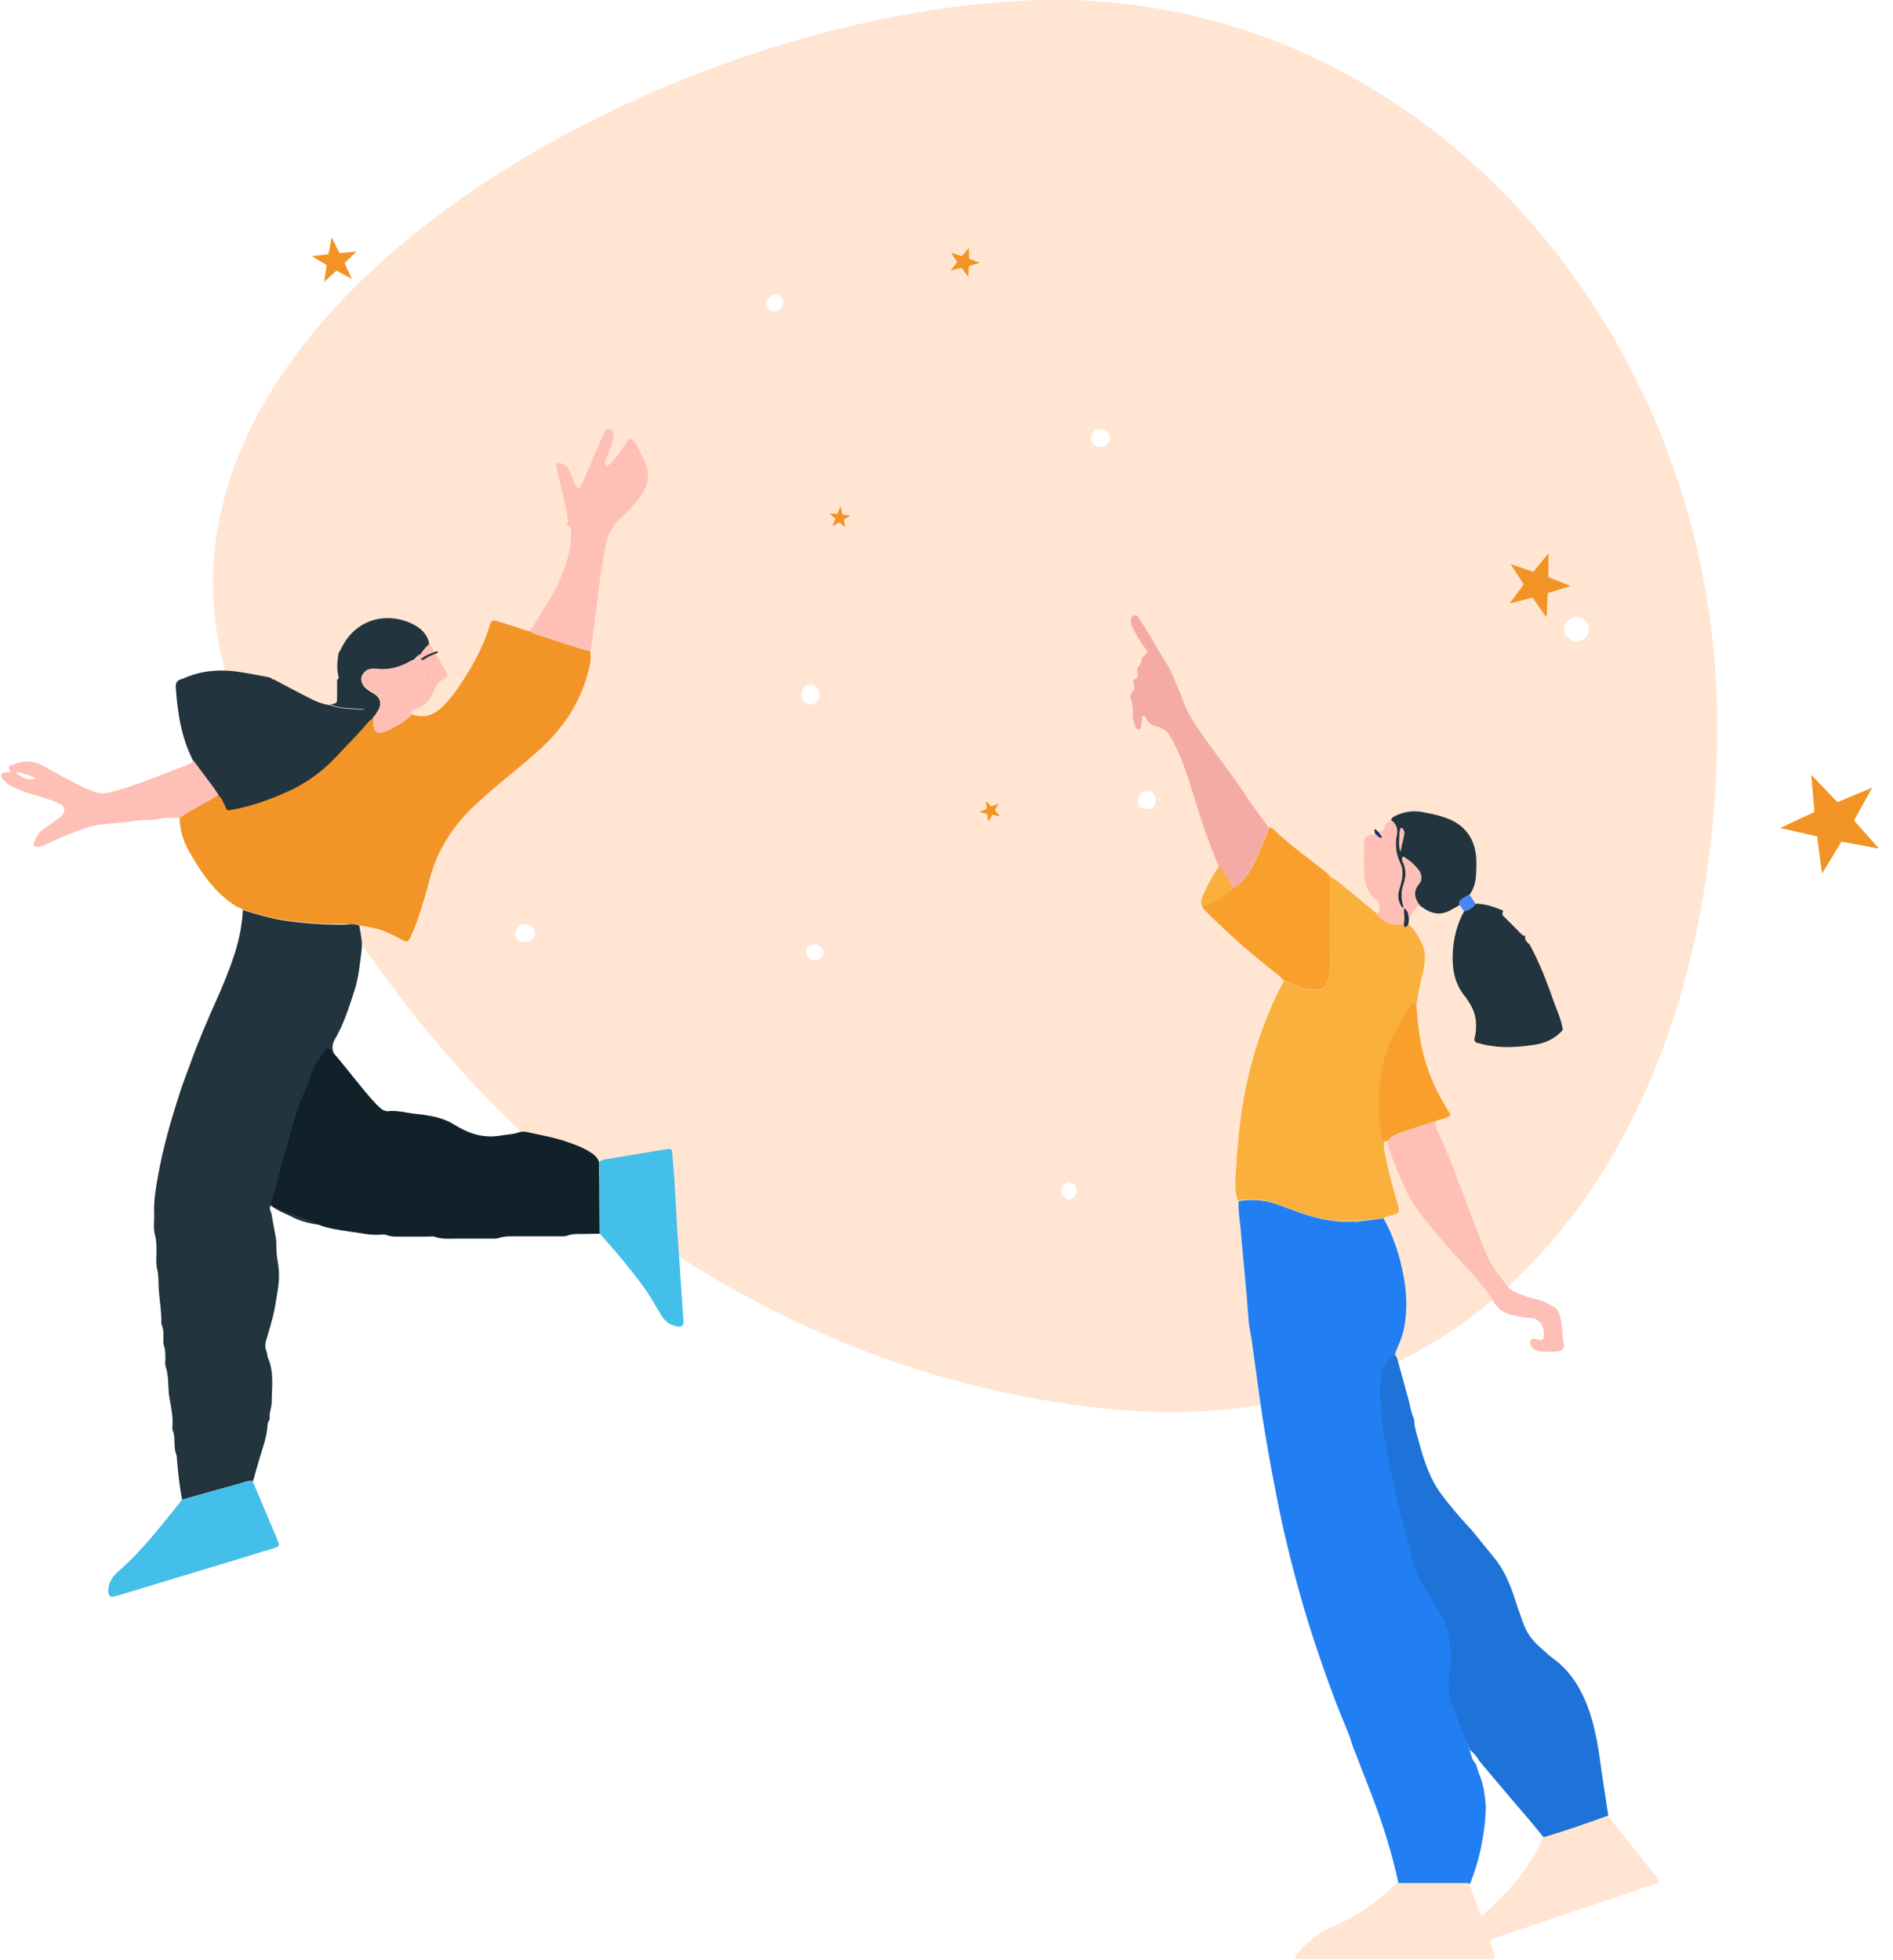 <?xml version="1.0" encoding="UTF-8"?> <!-- Generator: Adobe Illustrator 23.0.1, SVG Export Plug-In . SVG Version: 6.00 Build 0) --> <svg xmlns="http://www.w3.org/2000/svg" xmlns:xlink="http://www.w3.org/1999/xlink" version="1.1" id="Calque_1" x="0px" y="0px" viewBox="0 0 657 680" style="enable-background:new 0 0 657 680;" xml:space="preserve"> <style type="text/css"> .st0{fill-rule:evenodd;clip-rule:evenodd;fill:#1E73D8;} .st1{fill-rule:evenodd;clip-rule:evenodd;fill:#FFE5D2;} .st2{fill-rule:evenodd;clip-rule:evenodd;fill:#22343D;} .st3{fill-rule:evenodd;clip-rule:evenodd;fill:#F29526;} .st4{fill-rule:evenodd;clip-rule:evenodd;fill:#217FF3;} .st5{fill-rule:evenodd;clip-rule:evenodd;fill:#44BFEA;} .st6{fill-rule:evenodd;clip-rule:evenodd;fill:#FEBFB6;} .st7{fill-rule:evenodd;clip-rule:evenodd;fill:#F5ABA5;} .st8{fill-rule:evenodd;clip-rule:evenodd;fill:#FAB03C;} .st9{fill-rule:evenodd;clip-rule:evenodd;fill:#112129;} .st10{fill-rule:evenodd;clip-rule:evenodd;fill:#F9A02C;} .st11{fill-rule:evenodd;clip-rule:evenodd;fill:#FFFFFF;} .st12{fill-rule:evenodd;clip-rule:evenodd;fill:#4686F7;} .st13{fill-rule:evenodd;clip-rule:evenodd;fill:#1F2A69;} .st14{fill-rule:evenodd;clip-rule:evenodd;fill:#F1B507;} .st15{fill-rule:evenodd;clip-rule:evenodd;fill:#E94C49;} .st16{fill-rule:evenodd;clip-rule:evenodd;fill:#F19425;} .st17{fill-rule:evenodd;clip-rule:evenodd;fill:#FFFFFF;filter:url(#Adobe_OpacityMaskFilter);} .st18{mask:url(#a_1_);fill-rule:evenodd;clip-rule:evenodd;fill:#F19425;} .st19{fill-rule:evenodd;clip-rule:evenodd;fill:#FFFFFF;filter:url(#Adobe_OpacityMaskFilter_1_);} .st20{mask:url(#b_1_);fill-rule:evenodd;clip-rule:evenodd;fill:#F19425;} .st21{fill-rule:evenodd;clip-rule:evenodd;fill:#FFFFFF;filter:url(#Adobe_OpacityMaskFilter_2_);} .st22{mask:url(#c_1_);fill-rule:evenodd;clip-rule:evenodd;fill:#F19425;} .st23{fill-rule:evenodd;clip-rule:evenodd;fill:#FFFFFF;filter:url(#Adobe_OpacityMaskFilter_3_);} .st24{mask:url(#d_1_);fill-rule:evenodd;clip-rule:evenodd;fill:#F19425;} .st25{fill-rule:evenodd;clip-rule:evenodd;fill:#FFFFFF;filter:url(#Adobe_OpacityMaskFilter_4_);} .st26{mask:url(#e_1_);fill-rule:evenodd;clip-rule:evenodd;fill:#F19425;} .st27{fill-rule:evenodd;clip-rule:evenodd;fill:#FFFFFF;filter:url(#Adobe_OpacityMaskFilter_5_);} .st28{mask:url(#f_1_);fill-rule:evenodd;clip-rule:evenodd;fill:#F19425;} .st29{fill-rule:evenodd;clip-rule:evenodd;fill:#FFFFFF;filter:url(#Adobe_OpacityMaskFilter_6_);} .st30{mask:url(#g_1_);fill-rule:evenodd;clip-rule:evenodd;fill:#F19425;} .st31{fill-rule:evenodd;clip-rule:evenodd;fill:#FFFFFF;filter:url(#Adobe_OpacityMaskFilter_7_);} .st32{mask:url(#h_1_);fill-rule:evenodd;clip-rule:evenodd;fill:#F19425;} .st33{fill-rule:evenodd;clip-rule:evenodd;fill:#FFFFFF;filter:url(#Adobe_OpacityMaskFilter_8_);} .st34{mask:url(#i_1_);fill-rule:evenodd;clip-rule:evenodd;fill:#F19425;} .st35{fill-rule:evenodd;clip-rule:evenodd;fill:#FFFFFF;filter:url(#Adobe_OpacityMaskFilter_9_);} .st36{mask:url(#j_1_);fill-rule:evenodd;clip-rule:evenodd;fill:#F19425;} .st37{fill-rule:evenodd;clip-rule:evenodd;fill:#FFFFFF;filter:url(#Adobe_OpacityMaskFilter_10_);} .st38{mask:url(#k_1_);fill-rule:evenodd;clip-rule:evenodd;fill:#FFFFFF;} .st39{fill-rule:evenodd;clip-rule:evenodd;fill:#FFFFFF;filter:url(#Adobe_OpacityMaskFilter_11_);} .st40{mask:url(#l_1_);fill-rule:evenodd;clip-rule:evenodd;fill:#FFFFFF;} </style> <polygon class="st0" points="451.9,493.4 478.5,579.9 481.2,612 522.7,601.4 481.7,482.5 478.6,438.1 453.4,443.8 "></polygon> <g> <path class="st1" d="M384,488.8C246.2,474.8,132.2,373.8,82.2,245S220.4,6.5,355.9,0.2S596,114.4,596,251.7S521.8,502.9,384,488.8z "></path> <g transform="translate(0 80)"> <path class="st2" d="M124.7,241.2c0.4,2.8,1.2,5.6,0.8,8.5c-0.6,4.6-1,9.3-2.4,13.8c-1.9,5.8-3.7,11.7-6.8,17 c-0.9,1.5-1.2,3.2-0.5,4.9c0.2,0.5,0.4,1,0.4,1.5c0.2,6.8,3.4,11.8,8.7,15.8c-1.3,1.3-1.9,3-2.5,4.8c-2,6.2-4,12.3-6,18.5 c-1.8,5.6-3.5,11.2-5.3,16.7c-0.2,0.7-0.3,1.5-0.4,2.3c-3.2-0.4-6.4-1.2-9.3-2.7c-2.5-1.3-5.2-2.1-7.4-4.1c-0.8,1.3,0,2,0.2,2.9 c0.5,2.9,1.1,5.9,1.6,8.8c0.1,0.8,0.1,1.6,0.1,2.3c0,2.1,0.2,4.1,0.6,6.2c0.5,3.1,0.4,6.2-0.1,9.3c-0.6,3.4-1,6.9-2,10.3 c-0.6,2.2-1.2,4.5-1.9,6.7c-0.5,1.4-0.6,2.8,0,4.2c0.3,0.7,0.2,1.6,0.5,2.3c2.2,5,1.3,10.3,1.3,15.4c0,1.9-1,3.8-0.7,5.8 c-0.2,0.6-0.7,1.2-0.7,1.8c-0.3,5.1-2.3,9.7-3.6,14.6c-0.5,1.7-1,3.5-1.5,5.2c-1.7-0.4-3.3,0.5-4.9,0.9 c-6.6,1.8-13.1,3.6-19.7,5.5c-1-5.1-1.5-10.3-1.9-15.4c-1.3-2.8-0.2-6-1.4-8.8c-0.1-0.2-0.1-0.5-0.1-0.8c0.4-3.5-0.4-7-1-10.4 c-0.6-3.6-0.1-7.3-1.3-10.8c-0.3-0.8-0.1-1.8-0.1-2.7c0-1.6,0-3.1-0.5-4.6c-0.3-0.8-0.2-1.8-0.2-2.7c0-1.4,0.1-2.9-0.5-4.2 c-0.1-0.2-0.2-0.5-0.2-0.8c0.1-3.5-0.5-7-0.8-10.5c-0.3-2.8,0-5.7-0.7-8.5c-0.5-2.2-0.1-4.7-0.2-7c0-1.6-0.1-3.1-0.5-4.6 c-0.7-2.4-0.2-4.9-0.3-7.4c-0.2-4.6,0.6-9,1.4-13.5c1.7-9.4,4.3-18.5,7.2-27.5c1.1-3.6,2.5-7.1,3.8-10.7 c2.8-7.9,6.1-15.5,9.5-23.1c2.2-5,4.3-10.1,6-15.3c1.6-5,2.6-10.1,2.9-15.3c4.5,1.4,8.9,2.7,13.5,3.5c7.2,1.1,14.4,1.6,21.7,1.6 C121.1,240.7,122.9,240.4,124.7,241.2"></path> <path class="st3" d="M124.7,241.2c-1.7-0.8-3.6-0.5-5.4-0.5c-7.3,0-14.5-0.5-21.7-1.6c-4.6-0.7-9.1-2.1-13.5-3.5 c-0.5-0.5-1.1-0.7-1.8-0.9c-7.7-4.7-12.5-11.9-16.8-19.5c-2-3.5-3.1-7.4-3.2-11.5c1.3-0.8,2.6-1.7,3.9-2.4 c3.2-1.9,6.5-3.7,9.7-5.5c1.3,1,1.8,2.5,2.4,3.9c0.7,1.4,0.7,1.4,2.3,1.1c6.5-1.2,12.8-3.4,18.9-6.1c6.5-2.9,12.2-6.8,17.1-12.1 c3.8-4.1,7.8-8,11.4-12.3c0.4-0.5,1-0.8,1.5-1.2c0.1,1.1,0.1,2.3,0.3,3.4c0.2,1.2,1.4,1.9,2.6,1.6c1.1-0.3,2.3-0.6,3.2-1.2 c2.6-1.5,5.2-2.8,7.3-5c4.2,1.5,7.7,0.3,10.7-2.7c1.4-1.4,2.7-2.8,3.9-4.4c5.3-7.4,9.9-15.2,12.6-24.1c0.4-1.3,0.9-1.6,2.3-1.2 c3.4,1,6.7,2.1,10,3.2c0.6,0.2,1.2,0.3,1.9,0.4c0.5,0.2,0.9,0.6,1.4,0.7c5.7,1.8,11.4,3.7,17.1,5.5c0.6,0.2,1.3,0.2,1.9,0.3 c0.6,2.4,0.2,4.7-0.4,6.9c-2.4,9.8-7.4,18-14.4,25.1c-3.8,3.8-7.9,7.1-12.1,10.6c-4.6,3.8-9.2,7.6-13.6,11.8 c-7.5,7.2-12.8,15.7-15.3,25.9c-1.1,4.3-2.4,8.5-3.8,12.7c-0.7,2.2-1.7,4.4-2.6,6.5c-0.8,1.8-1.3,1.9-3,1 c-2.6-1.4-5.3-2.8-8.2-3.7C129,242,126.9,241.2,124.7,241.2"></path> <path class="st4" d="M513.4,535.7c-0.5-1.2-0.8-2.5-1.2-3.7c-1.4-1.3-1.6-3.1-2.1-4.7c-2-5.2-4.1-10.4-6.1-15.6 c-1.6-4.2-1.3-8.5-0.6-12.7c0.4-2.5,0.5-4.9,0-7.3c-0.3-1.4-0.4-2.8-0.6-4.2c-0.6-3.5-2.3-6.6-4.1-9.7c-1.4-2.5-3.1-4.8-4.6-7.2 c-2.1-3.6-3.6-7.5-4.4-11.6c-0.7-3.4-1.7-6.8-2.6-10.2c-2.3-8.4-4.2-16.9-5.7-25.4c-0.9-4.9-2.2-9.9-1.8-15c0-0.6-0.1-1.3-0.3-1.9 c-0.7-2.4-0.6-4.9,0-7.3c0.1-0.4,0.3-0.8,0.3-1.1c-0.3-3.7,1.9-6.1,4.5-8.1c0.4-1.1,0.8-2.2,1.3-3.3c0.9-2,1.6-4.1,2-6.3 c1.1-6,0.8-11.9-0.3-17.8c-1.3-6.9-3.5-13.6-6.9-19.8l0,0c-3.3,0.4-6.6,0.8-9.9,1.2c0,3.7-0.1,7.3,0.1,11c0.1,1.7-1.2,2.9-1.2,4.4 c0,1.2,1.1,2.3,1.2,3.7c-0.1-1.4-1.2-2.5-1.2-3.7c0-1.4,1.3-2.7,1.2-4.4c-0.2-3.6-0.1-7.3-0.1-11c-0.5-0.1-1-0.2-1.5-0.1 c-6.7,0.3-13.1-1.4-19.3-3.7c-1.8-0.7-3.7-1.3-5.5-2c-4.6-1.8-9.3-2.2-14.1-1.4c-0.2,3,0.3,6,0.6,8.9c0.7,7.6,1.4,15.2,2.1,22.9 c0.3,3.7,0.6,7.5,0.9,11.2c0.3,1.7,0.6,3.3,0.9,5c1.3,9.1,2.4,18.1,3.8,27.2c1.3,8.1,2.7,16.2,4.3,24.3c2.3,12.5,5.3,24.8,8.7,37 c3.4,12.1,7.4,23.9,11.8,35.7c1.7,4.6,3.7,9.2,5.5,13.8c1.1-0.2,2-0.7,2-2c0-0.6,0-1.3,0-1.9c0,0.6,0,1.3,0,1.9c0,1.3-0.8,1.8-2,2 c0.3,0.9,0.5,1.7,0.8,2.6c2.3,5.9,4.6,11.8,6.9,17.8c3.8,10,7,20.1,9.2,30.5l24.8,0c3.4-8.5,5.2-17.5,5.5-26.6 C515.4,543,514.9,539.2,513.4,535.7z"></path> <path class="st0" d="M510.1,527.2c-2-5.2-4.1-10.4-6.1-15.6c-1.6-4.2-1.3-8.5-0.6-12.7c0.4-2.5,0.5-4.9,0-7.3 c-0.3-1.4-0.4-2.8-0.6-4.2c-0.6-3.5-2.3-6.6-4.1-9.7c-1.4-2.5-3.1-4.8-4.6-7.2c-2.1-3.6-3.6-7.5-4.4-11.6 c-0.7-3.4-1.7-6.8-2.6-10.2c-2.3-8.4-4.2-16.9-5.7-25.4c-0.9-4.9-2.2-9.9-1.8-15c0-0.6-0.1-1.3-0.3-1.9c-0.7-2.4-0.6-4.9,0-7.3 c0.1-0.4,0.3-0.8,0.3-1.1c-0.3-3.7,1.9-6.1,4.5-8.1c0.3,0.5,0.5,1,0.8,1.4c1.3,4.6,2.5,9.2,3.8,13.8c0.7,2.5,1,5.1,2.1,7.4 c0,2.8,1,5.4,1.7,8c1.7,6.3,3.7,12.5,7.6,17.8c3.3,4.5,7,8.7,10.8,12.8c2.5,3,4.9,6.1,7.4,9.1c3.2,3.8,5.2,8.1,6.8,12.7 c1.2,3.6,2.4,7.2,3.7,10.7c1.1,3,2.9,5.5,5.3,7.6c1.6,1.4,3,2.9,4.7,4.1c7.5,5.4,11.3,13.1,13.8,21.7c1.2,4.3,2,8.6,2.6,13 c0.9,6.7,2,13.4,3,20.1c-7.4,2.6-14.8,5.3-22.4,7.5c-1.6-1.9-3.1-3.8-4.7-5.7c-4.2-4.9-8.4-9.8-12.6-14.8 c-1.8-2.1-3.5-4.2-5.2-6.2C512.5,529.4,511.4,528.2,510.1,527.2"></path> <path class="st2" d="M129.4,169.3c-0.5,0.4-1.1,0.7-1.5,1.2c-3.6,4.3-7.6,8.2-11.4,12.3c-4.9,5.2-10.6,9.2-17.1,12.1 c-6.1,2.7-12.3,4.9-18.9,6.1c-1.7,0.3-1.7,0.3-2.3-1.1c-0.7-1.4-1.1-2.9-2.4-3.9c-0.7-1.1-1.4-2.2-2.2-3.2 c-2.1-2.9-4.3-5.8-6.5-8.7c-4.2-8.1-5.5-16.8-6.1-25.7c-0.1-1.4,0.5-2.2,1.7-2.7c0.3-0.1,0.5-0.1,0.8-0.2c6.8-3.1,13.8-3.4,21-2.1 c2.9,0.5,5.9,1,8.8,1.6c0.3,0.1,0.7,0.3,1,0.4c0.1,0.3,0.3,0.5,0.6,0.3c4.1,2.2,8.3,4.4,12.4,6.5c2.3,1.2,4.7,2.2,7.3,2.5 c3.5,1.4,7.1,1.3,10.7,1.5c0.5,0,1.1,0.2,1.2-0.7c-2.9-3.4-5.9-6.8-8.9-10.2c-0.8-2.9-0.6-5.7-0.1-8.6c0.6-1,1.1-2.1,1.7-3.1 c5.1-9,15.3-11.2,23.7-7.2c3,1.4,5.5,3.6,6.1,7.1c-1.2,1.2-2.4,2.4-3.2,3.9c-1,0.3-1.7,0.9-2.3,1.7c-0.4,0.1-0.8,0.2-1.1,0.4 c-3.7,2.1-7.7,3.2-12,2.7c-0.4,0-0.8-0.1-1.2,0c-1.6,0.1-2.8,0.8-3.5,2.1c-0.7,1.3-0.2,3.1,1,4.3c0.5,0.5,1,0.8,1.5,1.2 c0.6,0.4,1.4,0.8,2,1.2c1.7,1.2,2.2,3,1.4,4.8c-0.4,0.9-1.1,1.8-1.6,2.7C129.7,168.5,129.4,168.8,129.4,169.3L129.4,169.3z"></path> <path class="st1" d="M535.5,557.6c7.6-2.2,15-4.8,22.4-7.5c2.2,2.7,4.5,5.4,6.7,8.2c3,3.8,6,7.6,9,11.4c0.8,1,1.8,1.9,2.2,3.5 c-9.7,3.5-19.5,6.6-29.2,9.9c-9.7,3.3-19.5,6.6-29.3,9.9c-0.2,2.4,1.6,4.3,1.5,6.4c-0.9,0.6-1.9,0.4-2.8,0.4 c-21.4,0-42.8,0-64.2,0c-0.4,0-0.8,0-1.2,0c-0.4,0-0.8-0.1-1-0.3c-0.4-0.5,0-1,0.4-1.4c1.3-1.4,2.6-2.9,4.1-4.2 c2.6-2.2,5.4-4.1,8.6-5.4c8.4-3.6,15.7-8.8,22.2-15.1c8.3,0,16.5,0,24.8,0c1.7,3.7,2.6,7.8,4.5,11.6c2.4-2.4,4.7-4.5,6.9-6.7 C527.2,572.3,532.1,565.5,535.5,557.6"></path> <path class="st5" d="M63.1,440.4c6.6-1.8,13.1-3.7,19.7-5.5c1.6-0.4,3.1-1.3,4.9-0.9c2.6,6.2,5.3,12.5,7.9,18.7 c0.4,0.8,0.7,1.7,1,2.5c0.4,1,0.2,1.4-0.8,1.8c-3.5,1.1-7,2.1-10.4,3.2c-14.4,4.4-28.9,8.7-43.3,13.1c-0.6,0.2-1.3,0.3-1.9,0.5 c-2.2,0.9-2.8-0.5-2.6-2.3c0.2-2.3,1.3-4.3,3-5.8c8.4-7.2,15-15.9,21.9-24.4C62.6,441,62.8,440.7,63.1,440.4"></path> <path class="st6" d="M5.6,188.2c1.9,1.4,3.9,2.7,6.7,2c-1.8-1.2-3.6-1.4-5.2-2C6.6,188.1,6.1,188.2,5.6,188.2 M67.2,184 c2.2,2.9,4.3,5.8,6.5,8.7c0.8,1,1.4,2.1,2.2,3.2c-3.2,1.8-6.5,3.7-9.7,5.5c-1.3,0.8-2.6,1.6-3.9,2.4c-2.7,0-5.5-0.2-8.1,0.6 c-0.4,0.1-0.8,0.1-1.2,0.1c-3.9-0.2-7.8,0.7-11.6,1c-3.6,0.3-7.3,0.5-10.8,1.6c-4,1.3-7.9,2.7-11.6,4.5c-1.9,0.9-3.8,1.8-5.8,2.3 c-0.5,0.1-1.1,0-1.4-0.5c-0.2-0.3-0.1-0.8,0-1.1c0.7-1.9,1.6-3.5,3.4-4.7c2-1.3,3.8-2.7,5.7-4.1c2-1.5,1.9-3.6-0.3-4.6 c-2.9-1.4-6.1-2.3-9.2-3.2c-2.5-0.7-4.9-1.7-7.3-2.8c-1.3-0.6-2.4-1.6-3.3-2.7c-0.8-1-0.4-2,0.9-2.2c0.4-0.1,0.8,0,1.2,0 c0.2,0,0.5-0.2,0.7-0.2C2.8,186,2.9,186,4,185.5c3.7-1.6,7.2-1.8,10.9,0.2c4.1,2.3,8.2,4.5,12.4,6.7c1.6,0.8,3.3,1.5,5,2.2 c2.1,0.9,4.3,0.8,6.5,0.2c7.1-1.9,13.8-4.6,20.6-7.2c1.5-0.6,2.9-1.2,4.4-1.7C65,185.5,66.2,185,67.2,184"></path> <path class="st2" d="M117.7,155.1c3,3.4,5.9,6.9,8.9,10.2c-0.2,0.9-0.8,0.8-1.2,0.7c-3.6-0.2-7.3-0.1-10.7-1.5 c2.2-0.5,2.3-0.5,2.3-2.3c0-1.7,0-3.4,0-5.1C116.9,156.4,117,155.7,117.7,155.1"></path> <path class="st7" d="M94.8,155.6c-0.3,0.1-0.5,0-0.6-0.3C94.6,155.2,94.8,155.3,94.8,155.6"></path> <path class="st8" d="M487.1,243.7c-0.1-0.1-0.1-0.2-0.2-0.3c-0.1,0.1-0.2,0.1-0.2,0.2c-0.1,0.3,0,0.4,0.3,0.4 C487,244,487,243.8,487.1,243.7 M470,343.8c-0.5-0.1-1-0.2-1.5-0.1c-6.7,0.3-13.1-1.4-19.3-3.7c-1.8-0.7-3.7-1.3-5.5-2 c-4.6-1.8-9.3-2.2-14.1-1.4c-1.2-3.6-0.8-7.2-0.6-10.9c0.3-5.1,0.7-10.1,1.3-15.2c2.1-17.6,7-34.4,15.3-50.2 c0.9,0.4,1.9,0.8,2.8,1.3c3,1.6,6.1,2,9.4,1.9c1.4-0.1,2.2-0.7,2.6-1.9c0.7-1.8,1.1-3.7,1.1-5.7c-0.1-10.6,0-21.2,0-31.7 c2,0.8,3.5,2.2,5,3.5c3.8,3.1,7.6,6.2,11.3,9.3c2,2.9,4.8,4.1,8.3,3.8c0.4,0,0.8,0,1.2,0c0.4,1.3,0.5,1.3,1.2,0.6 c0.2-0.2,0.3-0.4,0.4-0.6c2.1,1.8,3.4,4.2,4.6,6.6c0.9,1.9,1.2,4,1,6c-0.1,1.3-0.3,2.6-0.6,3.8c-0.8,3.6-1.8,7.2-2.2,11 c-1,0-1.7,0.4-2.2,1.3c-2.7,4.7-5.8,9.2-7.7,14.4c-1.7,4.7-2.6,9.5-3,14.4c-0.3,3.4-0.2,6.8,0,10.2c0.1,2.2,0.9,4.3,0.9,6.5 c0,0.4,0.5,0.8,0.8,1.2c-0.4,1.3-0.2,2.6,0.1,3.8c1.1,5.3,2.3,10.6,3.9,15.8c0.3,1.1,0.7,2.2,0.9,3.4c0.3,1.3,0.1,1.6-1,2.1 c-1.4,0.6-3.1,0.5-4.4,1.5C476.7,343,473.3,343.4,470,343.8"></path> <path class="st9" d="M110.6,345c0.1-0.8-16.9-6-16.7-6.8c1.7-5.6,7.2-26.6,9-32.1c2-6.2,3.4-7.8,5.3-14c0.6-1.7,4-7.3,5.3-8.7 c2.8,1.2,16.9,21.6,20,22c0.4,0.1,0.8,0.3,1.1,0.2c3.3-0.4,6.4,0.6,9.6,0.9c4.7,0.5,9.5,1.2,13.7,3.9c2.4,1.5,5,2.7,7.8,3.4 c2.6,0.6,5.2,0.7,7.7,0.3c2.1-0.4,4.4-0.4,6.5-1.1c1.2-0.5,2.6-0.3,3.8,0c4,0.9,8.1,1.6,12.1,2.9c3.6,1.2,7.1,2.4,10.2,4.7 c1,0.8,1.6,1.6,1.9,2.8c0,2,0,3.9,0.1,5.9c0,6.3,0.1,12.5,0.1,18.8c-2,0-3.9,0.1-5.9,0.1c-1.8,0-3.6-0.1-5.4,0.6 c-0.9,0.3-2.1,0.2-3.1,0.2c-4.8,0-9.6,0-14.4,0c-2.1,0-4.1-0.1-6.2,0.6c-0.9,0.3-2.1,0.2-3.1,0.2c-3.8,0-7.6,0-11.3,0 c-2.6,0-5.2,0.3-7.7-0.6c-0.8-0.3-1.8-0.1-2.7-0.1c-3,0-6,0-9,0c-1.7,0-3.4,0.1-5-0.5c-0.6-0.2-1.3-0.3-1.9-0.2 c-3.7,0.4-7.2-0.6-10.8-1C117.9,346.8,114.1,346.4,110.6,345"></path> <path class="st10" d="M461.5,224.1c0,10.6-0.1,21.2,0,31.7c0,2-0.4,3.9-1.1,5.7c-0.4,1.2-1.2,1.8-2.6,1.9 c-3.3,0.1-6.5-0.3-9.4-1.9c-0.9-0.5-1.9-0.9-2.8-1.3c-0.7-0.6-1.3-1.3-2-1.9c-8.7-6.7-17-14-24.8-21.8c-0.6-0.6-1.4-1.2-1.5-2.2 c3.9-0.8,6.9-3.2,10-5.4c0.3-0.2,0.4-0.6,0.6-1c0.8,0,1.5-0.4,2.1-1c2-1.9,3.6-4.1,4.9-6.6c2.2-4.3,4-8.8,5.6-13.3 c1.7,0.5,2.7,2,3.9,3.1c5.3,4.5,10.9,8.7,16.4,13C460.9,223.5,461.2,223.8,461.5,224.1"></path> <path class="st2" d="M512.1,233.6c3.4,0,6.5,1.1,9.6,2.4c-0.1,0.6-0.6,1.1,0,1.8c2.1,2.1,4.2,4.2,6.3,6.3c0.4,0.4,0.7,0.7,1.3,0.6 l0.1-0.1c-0.4,1.5,0.5,2.3,1.5,3.2c3.6,6.5,6.1,13.4,8.6,20.4c1.1,3,2.5,6,2.9,9.2c-2.7,3.1-6.3,4.7-10.2,5.2 c-4.9,0.7-9.9,1.1-14.8,0.3c-1.5-0.2-3.1-0.6-4.6-1c-0.9-0.2-1.3-0.8-1-1.8c0.4-1.4,0.5-2.8,0.5-4.3c0-2.5-0.6-4.9-1.9-7.1 c-0.6-1-1.2-2-1.9-2.9c-3.6-4.3-4.5-9.3-4.3-14.7c0.2-5.3,1.4-10.3,4-15C509.9,235.9,511.1,234.9,512.1,233.6"></path> <path class="st7" d="M440.3,207.2c-1.6,4.6-3.4,9-5.6,13.3c-1.3,2.4-2.8,4.7-4.9,6.6c-0.6,0.6-1.2,1-2.1,1 c-1.3-2.7-2.8-5.2-4.7-7.5c-3.5-8.2-6.3-16.5-8.9-25c-1.9-6.3-4-12.7-7.1-18.6c-1.2-2.3-2.5-4.2-5.3-4.8c-1.7-0.3-3.1-1.3-3.9-3 c-0.2-0.4-0.5-1-1.4-0.8c-0.1,1.2-0.1,2.5-0.3,3.7c-0.1,0.6-0.5,1-1,1c-0.3,0-0.8-0.3-0.9-0.6c-0.6-1.3-1-2.7-1-4.2 c0-1.8,0-3.7-0.6-5.4c-0.2-0.7-0.4-1.7,0.1-2.3c0.9-1.1,1.4-2.1,0.7-3.5c-0.2-0.5,0-1.2,0.5-1.4c1.3-0.6,1.1-1.5,0.8-2.6 c-0.1-0.5-0.1-1.1,0.2-1.5c0.7-0.9,1.4-1.9,1.4-3.1c0-0.3,0.4-0.6,0.7-0.9c1.4-1.3,1.5-1.3,0.6-2.5c-1.8-2.3-3.3-4.7-4.5-7.3 c-0.4-0.8-0.8-1.7-0.6-2.6c0.1-0.7,0.4-1.3,1-1.6c0.7-0.3,1.3,0.1,1.6,0.7c1.2,1.9,2.5,3.7,3.6,5.6c2,3.5,4,7,6.2,10.4 c2,3.1,3,6.7,4.6,9.9c0.3,0.6,0.5,1.2,0.7,1.8c2.3,7.1,7,12.8,11.2,18.7c4,5.5,8.1,10.8,11.8,16.6 C435.5,200.7,438,203.9,440.3,207.2"></path> <path class="st6" d="M204.5,145.8c-0.6-0.1-1.3-0.1-1.9-0.3c-5.7-1.8-11.4-3.6-17.1-5.5c-0.5-0.2-0.9-0.5-1.4-0.7 c0.1-0.8,0.6-1.4,1-2.1c2.3-3.8,4.7-7.5,6.9-11.3c2.9-5.3,5-10.8,6-16.8c0.3-1.7,0.2-3.4,0.2-5.1c0-1.1-0.8-1.6-1.7-1.9 c0.6-0.6,1.1-1.3,0.4-2.2c-0.1-2.6-0.8-5.1-1.4-7.7c-0.8-3.4-1.6-6.8-2.4-10.3c-0.2-0.9,0.5-1.5,1.4-1.2c1.6,0.5,2.7,1.5,3.3,3.1 c0.5,1.5,1.2,2.9,1.8,4.3c0.3,0.6,0.5,1.2,1.4,1.4c1.9-2.7,2.8-6.1,4.2-9.1c1.5-3.3,2.9-6.7,4.4-10c0.4-0.8,0.8-1.7,2-1.5 c1.1,0.2,1.7,1.5,1.3,2.9c-0.5,1.9-1.2,3.7-1.8,5.6c-0.2,0.6-0.6,1.2-0.8,1.8c-0.5,1.3-0.4,2.4,0.1,2.5c0.9,0,1.3-0.8,1.9-1.3 c1-1,2-2.1,2.7-3.3c0.9-1.4,1.9-2.8,2.9-4.2c0.5-0.7,1.1-0.7,1.6-0.2c0.6,0.7,1.2,1.4,1.6,2.2c0.9,1.6,1.7,3.2,2.5,4.9 c2.1,4.3,1.6,8.3-1.1,12.1c-2.1,3-4.6,5.6-7.3,8.1c-3.1,2.8-4.6,6.2-5.2,10.2c-0.7,4.4-1.6,8.7-2.1,13.1c-0.3,2.8-0.6,5.7-1,8.5 c-0.6,4.4-1.1,8.8-1.7,13.1C205.1,145.2,204.7,145.5,204.5,145.8"></path> <path class="st5" d="M208.1,348c0-6.3-0.1-12.5-0.1-18.8c0-2,0-3.9-0.1-5.9c0.6-0.5,1.3-0.9,2.1-1c7.1-1.2,14.1-2.3,21.2-3.5 c0.3,0,0.5-0.1,0.8-0.1c0.8-0.1,1.3,0.3,1.3,1.1c0.2,2.9,0.5,5.7,0.7,8.6c0.4,6.4,0.7,12.8,1.1,19.1c0.4,5.9,0.8,11.7,1.2,17.6 c0.3,4.4,0.6,8.9,0.9,13.3c0.1,1.6-0.6,2.1-2.1,1.9c-2.5-0.4-4.3-1.8-5.6-3.9c-1.3-2.1-2.5-4.3-3.8-6.4c-3.7-5.7-8-10.9-12.4-16.1 C211.6,351.9,209.8,350,208.1,348"></path> <path class="st6" d="M498.2,309c-0.1,2.6,1.4,4.7,2.4,7c2.5,5.9,4.7,11.9,7,17.8c2.7,7.1,5.3,14.1,8.2,21.2 c1.7,4.2,4.5,7.6,7.2,11.1c1.2,1.5,3,2.5,4.9,3.1c1.7,0.6,3.4,1.3,5.2,1.6c2.2,0.4,4.1,1.6,6.1,2.6c1.2,0.6,1.8,1.7,2.2,3.1 c0.9,3.2,0.7,6.5,1.3,9.7c0.4,1.8-0.6,2.7-2.4,2.8c-1.7,0.1-3.4,0-5.1,0c-1.2,0-2.3-0.5-3.2-1.2c-0.7-0.5-0.9-1.2-0.9-2.1 c0-0.7,0.6-1.3,1.3-1.2c0.6,0.1,1.3,0.4,1.9,0.5c0.7,0.1,1.3-0.2,1.4-0.9c0.5-2.9-0.5-6.7-5-6.8c-1.9,0-3.6-0.6-5.4-0.9 c-3.2-0.5-5.6-2.3-7.1-5c-1.4-2.6-3.3-4.7-5.1-6.9c-2.5-3.2-5.4-6-8.1-9c-5.1-5.7-10.1-11.5-14.5-17.9c-2.3-3.4-3.6-7.2-5.3-10.9 c-1.1-2.3-1.9-4.8-2.9-7.3c-0.5-1.1-0.6-2.2-0.6-3.4c1.1-1.9,3-2.4,4.8-3C490.4,311.5,494.3,310.3,498.2,309"></path> <path class="st2" d="M486.1,215.6c0.1-1.9,0.8-3.6,1.1-5.3c0.2-1,0.4-2.1-0.6-2.9c-0.5-0.4-0.8,0.5-0.9,2.5 C485.6,211.8,485.4,213.7,486.1,215.6 M482.8,204.6c0.1-0.7,0.7-1.1,1.3-1.4c2.9-1.4,5.9-2,9.1-1.5c2.7,0.5,5.4,1,8,1.9 c7.2,2.3,11,7.5,11.2,15.1c0,1.6,0,3.1-0.1,4.7c-0.1,2.5-0.7,4.9-2.2,7c-1,0.5-1.9,1.1-2.9,1.7c-0.7,0.5-0.9,1.1-0.5,1.9 c-1.1,0.6-2.2,1.3-3.4,1.9c-2.9,1.6-5.7,1.4-8.5-0.3c-0.7-0.4-1.3-0.9-1.9-1.3c-2-2.5-2.6-5-0.3-7.7c1.1-1.3,0.9-3,0-4.4 c-1.5-2.1-3.4-3.7-5.6-5c-0.5,0.7-0.3,1.2-0.1,1.7c1.2,2.6,1.2,5.3,0.3,7.9c-1,2.8-0.9,5.6,0.2,8.3c-0.3-0.2-0.8-0.2-1-0.5 c-1-1.7-1.5-3.6-0.9-5.6c0.4-1.2,0.7-2.5,1-3.8c0.4-1.9,0.4-3.9-0.5-5.7c-1.5-3.1-2-6.4-1.2-9.9 C485.2,207.8,484.6,205.8,482.8,204.6"></path> <path class="st10" d="M498.2,309c-3.9,1.3-7.8,2.5-11.7,3.9c-1.8,0.6-3.7,1.2-4.8,3c-0.5,0.1-0.9,0.1-1.4,0.2 c-0.3-0.4-0.8-0.8-0.8-1.2c0-2.2-0.8-4.4-0.9-6.5c-0.2-3.4-0.3-6.8,0-10.2c0.4-4.9,1.4-9.7,3-14.4c1.9-5.2,4.9-9.7,7.7-14.4 c0.5-0.9,1.2-1.3,2.2-1.3c0.2,2.5,0.4,4.9,0.7,7.4c1,10.4,4.3,20,9.8,28.9c0.5,0.8,0.9,1.5,1.5,2.5C502,308.3,500,308.3,498.2,309 "></path> <path class="st6" d="M144.5,148C145.7,146.8,145.2,149.6,144.5,148c-0.2-0.4,1.8-0.9,1.7-1.4l0.6-0.8c0.3,0,1-1.5,1.3-1.5 c0.5,0,0.5-1,1-1c0.2,0.4,3.5,6.2,3.9,6.3c-0.1,0.6,0.3,1,0.7,1.4c0.2,0.5,0.4,0.9,0.7,1.4c1.2,2,1.2,2.6-0.9,3.6 c-1.4,0.7-2.1,1.7-2.6,3.1c-1.3,3.4-3.4,6.1-7.2,7.1c-1.1,0.3-0.8,1.2-0.8,1.9c-2.1,2.2-4.7,3.6-7.3,5c-1,0.6-2.1,0.9-3.2,1.2 c-1.2,0.3-2.4-0.4-2.6-1.6c-0.2-1.1-0.2-2.3-0.3-3.4l0,0c0.6-0.1,0.7-0.5,0.7-1c0.5-0.9,1.2-1.7,1.6-2.7c0.8-1.8,0.3-3.6-1.4-4.8 c-0.6-0.5-1.4-0.8-2-1.2c-0.5-0.4-1.1-0.7-1.5-1.2c-1.2-1.2-1.7-3-1-4.3c0.7-1.4,1.9-2.1,3.5-2.1c0.4,0,0.8,0,1.2,0 c4.3,0.6,8.3-0.5,12-2.7c0.3-0.2,0.7-0.3,1.1-0.4c-0.1,0.5,0,1-0.2,1.5"></path> <path class="st6" d="M482.8,204.6c1.9,1.3,2.4,3.2,2,5.2c-0.8,3.5-0.3,6.7,1.2,9.9c0.9,1.9,0.9,3.8,0.5,5.7 c-0.3,1.3-0.6,2.5-1,3.8c-0.6,2-0.1,3.9,0.9,5.6c0.2,0.3,0.7,0.3,1,0.5l0,0c-0.1,1.9,0.5,3.7,0,5.6c-0.4,0-0.8-0.1-1.2,0 c-3.5,0.4-6.3-0.9-8.3-3.8c1.4-1.5,1.2-3,0.1-4.5c-0.2-0.3-0.5-0.6-0.8-0.8c-3-2.4-3.6-5.9-3.8-9.5c-0.1-3.1,0-6.3,0-9.4 c0-2.3,0.3-2.7,2.5-3.2c0.5-0.1,1-0.1,1.6-0.1c0.1,0.1,0.2,0.1,0.3,0.2c0.6,0.4,0.9,1.2,1.8,1.1c0.4,0,0.4-0.1-0.9-1.9 c0.9-0.4,1.4-1.1,1.8-1.9C480.9,205.9,481.7,205.1,482.8,204.6"></path> <path class="st6" d="M487.3,235.2c-1-2.8-1.2-5.5-0.2-8.3c0.9-2.6,1-5.3-0.3-7.9c-0.2-0.5-0.4-1,0.1-1.7c2.2,1.2,4.2,2.8,5.6,5 c0.9,1.4,1.2,3,0,4.4c-2.3,2.7-1.7,5.2,0.3,7.7c-1,0.1-1.6,0.7-2.1,1.5c-0.6,1.1-1.2,2.2-1.8,3.4 C488.6,237.7,488.9,236,487.3,235.2L487.3,235.2z"></path> <path class="st8" d="M423.1,220.6c1.9,2.3,3.5,4.8,4.7,7.5c-0.2,0.3-0.3,0.8-0.6,1c-3.1,2.2-6.1,4.6-10,5.4 c-0.8-1.8,0.1-3.3,0.8-4.8C419.5,226.5,421.1,223.4,423.1,220.6"></path> <path class="st11" d="M542.9,138.3c0-2.2,2.1-4.3,4.2-4.3c2.2,0,4.3,2,4.4,4.1c0.1,2.4-2,4.5-4.4,4.5 C544.9,142.6,542.9,140.5,542.9,138.3"></path> <path class="st11" d="M604.7,397.7c0,2.1-0.7,2.9-2.7,3c-2.3,0.1-3.7-0.9-4-2.8c-0.2-1.4,1.6-3.9,3-4.1c1.5-0.2,3.5,1.3,3.7,2.8 C604.7,396.9,604.7,397.3,604.7,397.7"></path> <path class="st11" d="M139.5,375.3c0,1.8-1.7,3.4-3.5,3.4c-1.2,0-3.3-2.1-3.4-3.3c-0.1-1.7,1.6-3.6,3.3-3.6 C138.1,371.6,139.5,373,139.5,375.3"></path> <path class="st11" d="M284.4,161.1c0,1.8-1.3,3.3-3,3.4c-1.8,0.1-3.3-1.5-3.3-3.5c0-1.8,1.3-3.3,3-3.4 C283,157.5,284.5,159.1,284.4,161.1"></path> <path class="st11" d="M182.1,246.9c-1.6,0-3.2-1.3-3.3-2.6c-0.1-2,1.7-3.7,3.6-3.6c1.8,0.1,3.3,1.4,3.3,3.1 C185.7,245.6,184.2,247,182.1,246.9"></path> <path class="st11" d="M652.8,319.1c-1.7,0-3.2-1.7-3.1-3.3c0.1-1.7,1.6-3,3.4-3c1.9,0.1,3.3,1.4,3.3,3.1 C656.4,317.8,654.8,319.2,652.8,319.1"></path> <path class="st11" d="M382.1,75.1c-2.1,0-3.6-1.4-3.6-3.2c0.1-1.7,1.5-3,3.4-3c1.8,0,3.3,1.3,3.4,3 C385.3,73.5,383.8,75.1,382.1,75.1"></path> <path class="st11" d="M401.1,197.8c0.1,1.9-0.8,2.8-2.8,2.9c-2.4,0.1-3.4-0.7-3.4-2.6c0-2.1,1.4-3.7,3.2-3.6 C399.8,194.5,401.1,195.9,401.1,197.8"></path> <path class="st11" d="M268.7,28.1c-1.3,0-2.9-1.4-3-2.6c-0.1-1.2,2.1-3.5,3.3-3.4c1.5,0.2,2.8,1.5,2.9,2.7 C271.9,26.5,270.4,28.1,268.7,28.1"></path> <path class="st11" d="M282.6,247.7c0.2,0,0.7,0,1.2,0.2c1,0.3,2.1,1.7,2.1,2.6c-0.1,1.2-0.8,1.9-1.7,2.4c-1,0.5-2,0.5-2.9-0.2 c-0.4-0.3-0.8-0.7-1.1-1.1C279.1,249.8,280.2,247.8,282.6,247.7"></path> <path class="st12" d="M506.6,234c-0.4-0.8-0.1-1.5,0.5-1.9c0.9-0.6,1.9-1.1,2.9-1.7c0.7,1.1,1.4,2.1,2.1,3.2 c-1,1.3-2.2,2.3-3.9,2.7C507.7,235.5,507.1,234.8,506.6,234"></path> <path class="st11" d="M370.9,336.3c-1.4-0.1-2.8-1.8-2.6-3.3c0.1-1.4,1.6-2.8,2.8-2.7c1.4,0.1,2.8,1.9,2.6,3.3 C373.5,334.9,372.1,336.3,370.9,336.3"></path> <path class="st2" d="M487.3,235.2c1.7,0.9,1.4,2.6,1.7,4c-0.1,0.5-0.1,1-0.2,1.5c-0.1,0.2-0.2,0.4-0.4,0.6 c-0.7,0.8-0.8,0.7-1.2-0.6C487.7,238.9,487.2,237,487.3,235.2"></path> <path class="st13" d="M478.5,208.8c1.3,1.9,1.4,1.9,0.9,1.9c-0.9,0.1-1.2-0.7-1.8-1.1c-0.1-0.1-0.2-0.1-0.3-0.2 c-0.1-0.4-0.2-0.8-0.3-1.1c0-0.1,0-0.3,0-0.4c0.2-0.2,0.4-0.2,0.6,0.1C477.9,208.2,478.2,208.5,478.5,208.8"></path> <path class="st14" d="M130.1,168.3c0,0.5-0.1,0.9-0.7,1C129.4,168.8,129.7,168.5,130.1,168.3"></path> <path class="st11" d="M5.6,188.2c0.5,0,1-0.1,1.5,0c1.7,0.5,3.4,0.8,5.2,2C9.5,190.9,7.5,189.7,5.6,188.2"></path> <path class="st15" d="M487.1,243.7c0,0.1-0.1,0.3-0.1,0.3c-0.2,0.1-0.3-0.1-0.3-0.4c0-0.1,0.2-0.1,0.2-0.2 C487,243.6,487,243.7,487.1,243.7"></path> <path class="st6" d="M486.1,215.6c-0.7-1.9-0.5-3.8-0.4-5.7c0.1-1.9,0.4-2.9,0.9-2.5c1,0.8,0.8,1.9,0.6,2.9 C486.9,212,486.3,213.7,486.1,215.6"></path> <path class="st7" d="M149,154.5c-0.3,0.3-0.5,0.5-0.8,0.8c0,0-0.2-0.3-0.2-0.3c0.2-0.2,0.5-0.5,0.7-0.7L149,154.5z"></path> <path class="st7" d="M149.8,148.9c0.3-0.3,0.5-0.6,0.8-0.9c0,0.3,0.1,0.6,0.1,0.9C150.4,148.8,150.1,148.8,149.8,148.9"></path> <g> <path class="st16" d="M119.6,11.3l2.5,5.5l-5.3-2.9l-4.3,3.9l0.9-5.8l-5.2-3.1l5.8-0.7l1.1-5.8l2.7,5.4l5.9-0.5L119.6,11.3z"></path> <defs> <filter id="Adobe_OpacityMaskFilter" x="209.9" y="6.5" width="28.6" height="27.7"> <feColorMatrix type="matrix" values="1 0 0 0 0 0 1 0 0 0 0 0 1 0 0 0 0 0 1 0"></feColorMatrix> </filter> </defs> <mask maskUnits="userSpaceOnUse" x="209.9" y="6.5" width="28.6" height="27.7" id="a_1_"> <path class="st17" d="M8.5-73.1l-7.8-2.7l4.5,7l-4.9,6.7l8-2.1l4.8,6.8l0.4-8.3l7.9-2.5l-7.7-3l0.1-8.3L8.5-73.1z"></path> </mask> <path class="st18" d="M209.9,26.6l21.6,7.6l7-20.1l-21.6-7.6L209.9,26.6z"></path> <path class="st16" d="M336.3,9.8l3.7,1.4l-3.7,1.1L336,16l-2.3-3.1l-3.8,1l2.3-3l-2.1-3.2l3.7,1.2l2.5-2.9L336.3,9.8z"></path> <defs> <filter id="Adobe_OpacityMaskFilter_1_" x="327.7" y="4.3" width="13.2" height="12.4"> <feColorMatrix type="matrix" values="1 0 0 0 0 0 1 0 0 0 0 0 1 0 0 0 0 0 1 0"></feColorMatrix> </filter> </defs> <mask maskUnits="userSpaceOnUse" x="327.7" y="4.3" width="13.2" height="12.4" id="b_1_"> <path class="st19" d="M4.5-77l-3.6-1.2L3-75.1l-2.3,3l3.7-1l2.2,3l0.2-3.7l3.6-1.1l-3.6-1.3l0-3.7L4.5-77z"></path> </mask> <path class="st20" d="M327.7,13.3l9.9,3.4l3.2-9l-9.9-3.4L327.7,13.3z"></path> <path class="st16" d="M537.3,120.3l7.7,3l-7.9,2.5l-0.4,8.3l-4.8-6.8l-7.9,2.1l4.9-6.6l-4.5-7l7.8,2.7l5.2-6.4L537.3,120.3z"></path> <defs> <filter id="Adobe_OpacityMaskFilter_2_" x="520.3" y="108.5" width="28.6" height="27.7"> <feColorMatrix type="matrix" values="1 0 0 0 0 0 1 0 0 0 0 0 1 0 0 0 0 0 1 0"></feColorMatrix> </filter> </defs> <mask maskUnits="userSpaceOnUse" x="520.3" y="108.5" width="28.6" height="27.7" id="c_1_"> <path class="st21" d="M9-73.2l-7.8-2.7l4.5,7l-4.9,6.7l8-2.1l4.8,6.8l0.4-8.3l7.9-2.5l-7.7-3l0.1-8.3L9-73.2z"></path> </mask> <path class="st22" d="M520.3,128.6l21.6,7.6l7-20.1l-21.6-7.6L520.3,128.6z"></path> <path class="st16" d="M537.3,120.3l7.7,3l-7.9,2.5l-0.4,8.3l-4.8-6.8l-7.9,2.1l4.9-6.6l-4.5-7l7.8,2.7l5.2-6.4L537.3,120.3z"></path> <defs> <filter id="Adobe_OpacityMaskFilter_3_" x="520.3" y="108.5" width="28.6" height="27.7"> <feColorMatrix type="matrix" values="1 0 0 0 0 0 1 0 0 0 0 0 1 0 0 0 0 0 1 0"></feColorMatrix> </filter> </defs> <mask maskUnits="userSpaceOnUse" x="520.3" y="108.5" width="28.6" height="27.7" id="d_1_"> <path class="st23" d="M9-73.2l-7.8-2.7l4.5,7l-4.9,6.7l8-2.1l4.8,6.8l0.4-8.3l7.9-2.5l-7.7-3l0.1-8.3L9-73.2z"></path> </mask> <path class="st24" d="M520.3,128.6l21.6,7.6l7-20.1l-21.6-7.6L520.3,128.6z"></path> <path class="st16" d="M637.7,198.4l12-5l-6.3,11.3l8.6,9.7l-12.9-2.4l-6.7,11l-1.7-12.8l-12.7-2.9l11.8-5.5l-1.1-12.8 L637.7,198.4z"></path> <defs> <filter id="Adobe_OpacityMaskFilter_4_" x="612.6" y="181.7" width="46.1" height="45.1"> <feColorMatrix type="matrix" values="1 0 0 0 0 0 1 0 0 0 0 0 1 0 0 0 0 0 1 0"></feColorMatrix> </filter> </defs> <mask maskUnits="userSpaceOnUse" x="612.6" y="181.7" width="46.1" height="45.1" id="e_1_"> <path class="st25" d="M12-66.9L0.4-61.4l12.6,2.9l1.6,12.9l6.7-11.1l12.7,2.4l-8.4-9.8l6.2-11.4l-11.9,5.1l-8.8-9.4L12-66.9z"></path> </mask> <path class="st26" d="M626.3,226.8l32.4-14.9L645,181.7l-32.4,14.9L626.3,226.8z"></path> <path class="st16" d="M637.7,198.4l12-5l-6.3,11.3l8.6,9.7l-12.9-2.4l-6.7,11l-1.7-12.8l-12.7-2.9l11.8-5.5l-1.1-12.8 L637.7,198.4z"></path> <defs> <filter id="Adobe_OpacityMaskFilter_5_" x="612.6" y="181.7" width="46.1" height="45.1"> <feColorMatrix type="matrix" values="1 0 0 0 0 0 1 0 0 0 0 0 1 0 0 0 0 0 1 0"></feColorMatrix> </filter> </defs> <mask maskUnits="userSpaceOnUse" x="612.6" y="181.7" width="46.1" height="45.1" id="f_1_"> <path class="st27" d="M12-66.9L0.4-61.4l12.6,2.9l1.6,12.9l6.7-11.1l12.7,2.4l-8.4-9.8l6.2-11.4l-11.9,5.1l-8.8-9.4L12-66.9z"></path> </mask> <path class="st28" d="M626.3,226.8l32.4-14.9L645,181.7l-32.4,14.9L626.3,226.8z"></path> <path class="st16" d="M344,199.9l2.5-1l-1.3,2.3l1.8,2l-2.6-0.5L343,205l-0.3-2.6l-2.6-0.6l2.4-1.1l-0.2-2.6L344,199.9z"></path> <defs> <filter id="Adobe_OpacityMaskFilter_6_" x="338.3" y="196.2" width="9.5" height="9.2"> <feColorMatrix type="matrix" values="1 0 0 0 0 0 1 0 0 0 0 0 1 0 0 0 0 0 1 0"></feColorMatrix> </filter> </defs> <mask maskUnits="userSpaceOnUse" x="338.3" y="196.2" width="9.5" height="9.2" id="g_1_"> <path class="st29" d="M2.9-76.6l-2.4,1.1l2.6,0.6l0.3,2.6l1.4-2.3L7.4-74l-1.7-2L7-78.3l-2.4,1l-1.8-1.9L2.9-76.6z"></path> </mask> <path class="st30" d="M341.2,205.5l6.7-3.1l-2.8-6.2l-6.7,3.1L341.2,205.5z"></path> <path class="st16" d="M344,199.9l2.5-1l-1.3,2.3l1.8,2l-2.6-0.5L343,205l-0.3-2.6l-2.6-0.6l2.4-1.1l-0.2-2.6L344,199.9z"></path> <defs> <filter id="Adobe_OpacityMaskFilter_7_" x="338.3" y="196.2" width="9.5" height="9.2"> <feColorMatrix type="matrix" values="1 0 0 0 0 0 1 0 0 0 0 0 1 0 0 0 0 0 1 0"></feColorMatrix> </filter> </defs> <mask maskUnits="userSpaceOnUse" x="338.3" y="196.2" width="9.5" height="9.2" id="h_1_"> <path class="st31" d="M2.9-76.6l-2.4,1.1l2.6,0.6l0.3,2.6l1.4-2.3L7.4-74l-1.7-2L7-78.3l-2.4,1l-1.8-1.9L2.9-76.6z"></path> </mask> <path class="st32" d="M341.2,205.5l6.7-3.1l-2.8-6.2l-6.7,3.1L341.2,205.5z"></path> <path class="st16" d="M292.4,98.6l2.6,0.3l-2.2,1.4l0.5,2.6l-2-1.7l-2.3,1.3l1-2.5l-2-1.8l2.6,0.2l1.1-2.5L292.4,98.6z"></path> <defs> <filter id="Adobe_OpacityMaskFilter_8_" x="287.9" y="95.1" width="7.9" height="7.4"> <feColorMatrix type="matrix" values="1 0 0 0 0 0 1 0 0 0 0 0 1 0 0 0 0 0 1 0"></feColorMatrix> </filter> </defs> <mask maskUnits="userSpaceOnUse" x="287.9" y="95.1" width="7.9" height="7.4" id="i_1_"> <path class="st33" d="M3.1-77.2l-2.6-0.2l2,1.8l-1,2.5l2.3-1.3l2,1.7l-0.5-2.6l2.3-1.4l-2.6-0.3l-0.6-2.6L3.1-77.2z"></path> </mask> <path class="st34" d="M287.9,101.8l7.3,0.6l0.6-6.8l-7.3-0.6L287.9,101.8z"></path> <path class="st16" d="M292.4,98.6l2.6,0.3l-2.2,1.4l0.5,2.6l-2-1.7l-2.3,1.3l1-2.5l-2-1.8l2.6,0.2l1.1-2.5L292.4,98.6z"></path> <defs> <filter id="Adobe_OpacityMaskFilter_9_" x="287.9" y="95.1" width="7.9" height="7.4"> <feColorMatrix type="matrix" values="1 0 0 0 0 0 1 0 0 0 0 0 1 0 0 0 0 0 1 0"></feColorMatrix> </filter> </defs> <mask maskUnits="userSpaceOnUse" x="287.9" y="95.1" width="7.9" height="7.4" id="j_1_"> <path class="st35" d="M3.1-77.2l-2.6-0.2l2,1.8l-1,2.5l2.3-1.3l2,1.7l-0.5-2.6l2.3-1.4l-2.6-0.3l-0.6-2.6L3.1-77.2z"></path> </mask> <path class="st36" d="M287.9,101.8l7.3,0.6l0.6-6.8l-7.3-0.6L287.9,101.8z"></path> </g> <defs> <filter id="Adobe_OpacityMaskFilter_10_" x="4.8" y="327.9" width="40.4" height="92.2"> <feColorMatrix type="matrix" values="1 0 0 0 0 0 1 0 0 0 0 0 1 0 0 0 0 0 1 0"></feColorMatrix> </filter> </defs> <mask maskUnits="userSpaceOnUse" x="4.8" y="327.9" width="40.4" height="92.2" id="k_1_"> <path class="st37" d="M14.6-69.6c-3.5,6.5-8.2,15.7-11.4,26.5C0-32.2-0.6-21.8,0.5-14.5C1-10.8,1.7-7.9,2.4-6C3.1-4,3.6-3,3.7-3 C4.1-3.1,2.6-7.4,2-14.7c-0.6-7.2,0.1-17.3,3.3-27.9C8.4-53.2,12.8-62.3,16-69c3.2-6.6,5.1-10.8,4.8-10.9c0,0,0,0,0,0 C20.5-79.8,18.1-76,14.6-69.6z"></path> </mask> <path class="st38" d="M26.3,420.1L4.8,416l18.8-88.1l21.6,4.1L26.3,420.1z"></path> <defs> <filter id="Adobe_OpacityMaskFilter_11_" x="-30.6" y="273.7" width="94.8" height="135.5"> <feColorMatrix type="matrix" values="1 0 0 0 0 0 1 0 0 0 0 0 1 0 0 0 0 0 1 0"></feColorMatrix> </filter> </defs> <mask maskUnits="userSpaceOnUse" x="-30.6" y="273.7" width="94.8" height="135.5" id="l_1_"> <path class="st39" d="M26.6-76.3c-2.1,2.5-4.8,6.3-7.7,11.3c-2.9,5-5.9,11.1-8.5,18.2c-2.6,7.1-4.8,15.1-6.5,23.6 C0.7-6.2,0.2,9.4,0,20.6C0,26.3,0,30.8,0.1,34c0.1,3.1,0.2,4.9,0.4,4.9s0.3-1.7,0.5-4.9c0.2-3.1,0.4-7.7,0.6-13.3 C2.2,9.5,2.9-6.1,6-22.9c3.1-16.8,8.7-31.5,14.2-41.4c5.4-10,10.1-15.4,9.8-15.7c0,0,0,0,0,0C29.8-80,28.5-78.7,26.6-76.3z"></path> </mask> <path class="st40" d="M6.7,409.2l-37.3-16.7l57.5-118.7l37.3,16.7L6.7,409.2z"></path> <path class="st2" d="M151.3,146.1c-1.9,0.6-3.7,1.4-5,2.4c-0.7,0.5,0.4,0.7,1.1,0.2c1-0.8,2.5-1.4,3.9-1.9 C152.2,146.5,152.3,145.8,151.3,146.1"></path> </g> </g> </svg> 